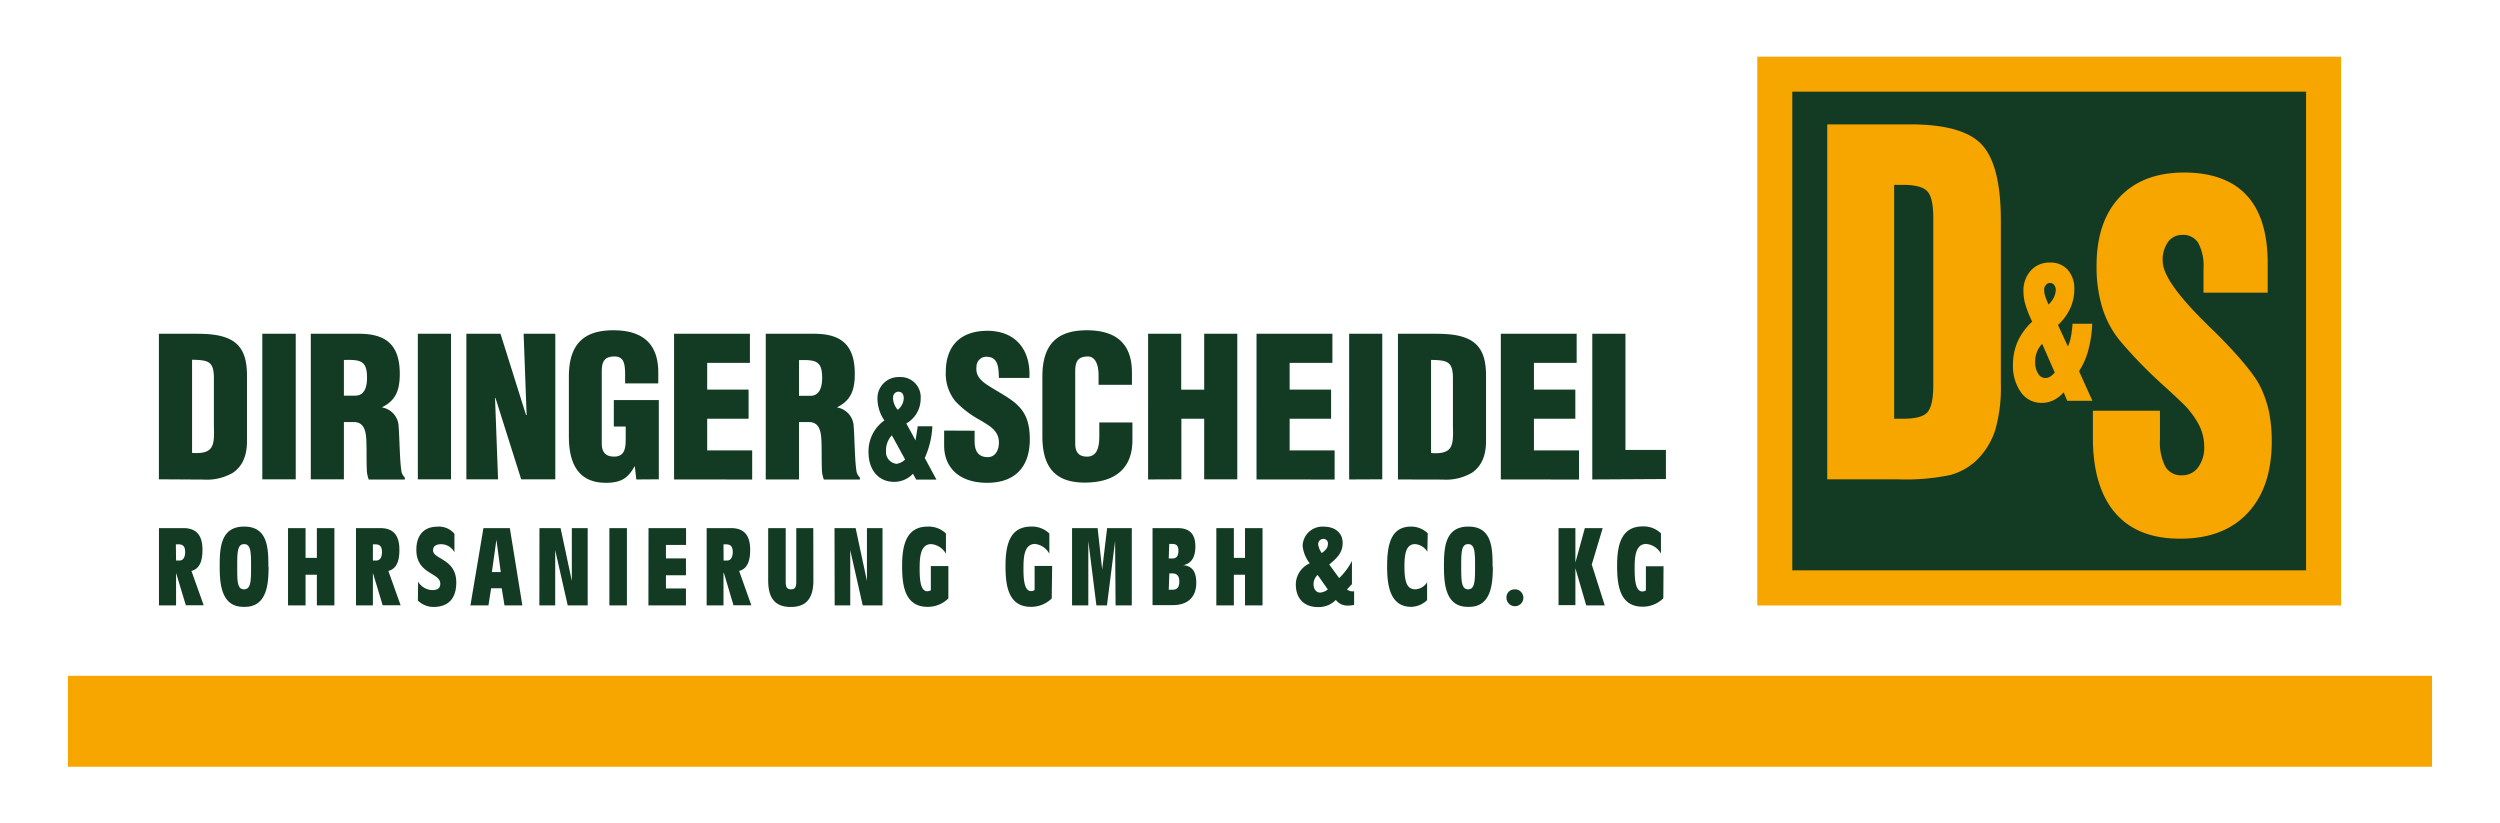 <svg xmlns="http://www.w3.org/2000/svg" id="Logo_Zeichenwege" data-name="Logo Zeichenwege" viewBox="0 0 473.39 155.91"><defs><style>.cls-1{fill:#f7a600;}.cls-2{fill:#133b23;}</style></defs><title>Zeichenfläche 1</title><rect class="cls-1" x="12.86" y="127.97" width="447.66" height="17.22"></rect><rect class="cls-1" x="332.75" y="10.73" width="110.55" height="103.92"></rect><path class="cls-2" d="M436.67,108H339.38V17.36h97.29Zm-7-29.94a21.56,21.56,0,0,0-1.6-4.71c-1-2.14-3.81-5.66-8.76-10.57l-1-.95-.35-.37q-8.44-8.23-8.44-12a5.8,5.8,0,0,1,1-3.63,3.27,3.27,0,0,1,2.73-1.35,3.32,3.32,0,0,1,3,1.52,9.07,9.07,0,0,1,1,4.77v4.65h12.15V49.87q0-8.61-4-12.9t-11.83-4.3q-7.89,0-12.27,4.73T397,50.61a25.9,25.9,0,0,0,1.13,7.81,18.37,18.37,0,0,0,3.43,6.26,87.28,87.28,0,0,0,8.52,8.68c1.29,1.18,2.26,2.09,2.91,2.72a16.39,16.39,0,0,1,3.3,4.2,9.06,9.06,0,0,1,1.09,4.23,6.34,6.34,0,0,1-1.16,4A3.69,3.69,0,0,1,413.15,90,3.43,3.43,0,0,1,410,88.32a10,10,0,0,1-1-5.08V77.77H396.3v5.06q0,9.38,4.22,14.29T412.87,102c5.47,0,9.71-1.62,12.75-4.87s4.55-7.79,4.55-13.6A29.14,29.14,0,0,0,429.67,78.07ZM395.41,66.39a22.8,22.8,0,0,0,.77-5.09h-3.73a21.24,21.24,0,0,1-.33,2.58,6.6,6.6,0,0,1-.56,1.71l-1.87-4.05a9.85,9.85,0,0,0,2.3-3.12,8.38,8.38,0,0,0,.79-3.58,5.35,5.35,0,0,0-1.24-3.75,4.33,4.33,0,0,0-3.38-1.37,4.67,4.67,0,0,0-3.62,1.52,5.6,5.6,0,0,0-1.39,3.95,9,9,0,0,0,.39,2.55,20.73,20.73,0,0,0,1.27,3.16,11.93,11.93,0,0,0-2.75,3.76,10.79,10.79,0,0,0-.89,4.41,8.57,8.57,0,0,0,1.51,5.22,4.68,4.68,0,0,0,3.91,2,5.09,5.09,0,0,0,2.26-.51,6.17,6.17,0,0,0,1.92-1.49l.66,1.6h4.78l-2.53-5.6A13.81,13.81,0,0,0,395.41,66.39Zm-7.22,4.94a1.63,1.63,0,0,1-.85.25,1.61,1.61,0,0,1-1.42-.85,4,4,0,0,1-.55-2.21,5.1,5.1,0,0,1,.33-1.87,4.49,4.49,0,0,1,1-1.54l2.38,5.43A4.31,4.31,0,0,1,388.19,71.33Zm.72-15a5,5,0,0,1-1,1.33,11,11,0,0,1-.63-1.55,4.17,4.17,0,0,1-.21-1.22,1.31,1.31,0,0,1,.31-.9A1,1,0,0,1,389,54a1.53,1.53,0,0,1,.27,1A3.33,3.33,0,0,1,388.91,56.31ZM361.68,23.55H346V90.77h13.41a41.49,41.49,0,0,0,9.86-.82,11.65,11.65,0,0,0,5-2.79,14,14,0,0,0,3.53-5.7,29,29,0,0,0,1.07-8.81V41.75c0-6.92-1.17-11.67-3.53-14.28S368.44,23.55,361.68,23.55ZM366.08,73q0,3.69-1.06,5t-4.74,1.29h-1.61V35h1.61c2.46,0,4,.43,4.74,1.31s1.06,2.54,1.06,5Z"></path><path class="cls-2" d="M33.34,108.48h0v6.15H30.1V100h4.61c2.42,0,3.63,1.29,3.63,4.11,0,1.72-.33,3.55-2.09,4l2.32,6.5H35.19Zm0-2.34h.64c.86,0,1.08-.9,1.08-1.56,0-1.06-.33-1.51-1.31-1.51H33.3Zm17.52,1.17c0,3.42-.37,7.69-4.63,7.6-4.26.09-4.63-4.18-4.63-7.6s.1-7.6,4.63-7.6S50.82,103.89,50.82,107.31Zm-4.63,4.28c1.29,0,1.31-1.64,1.31-4.28s0-4.28-1.31-4.28-1.31,1.64-1.31,4.28S44.9,111.59,46.19,111.59ZM54.54,100h3.32v5.63H60V100h3.32v14.63H60v-5.8H57.86v5.8H54.54Zm16.07,8.48h0v6.15h-3.2V100H72c2.42,0,3.63,1.29,3.63,4.11,0,1.72-.33,3.55-2.09,4l2.32,6.5H72.46Zm0-2.34h.64c.86,0,1.08-.9,1.08-1.56,0-1.06-.33-1.51-1.31-1.51h-.41Zm8.56,4a3.25,3.25,0,0,0,2.68,1.6c1.25,0,1.52-.58,1.52-1.21,0-2.15-4.53-1.76-4.53-6.42,0-2.76,1.41-4.38,4-4.38a3.77,3.77,0,0,1,3.21,1.35v3.5a2.85,2.85,0,0,0-2.5-1.53c-.82,0-1.55.26-1.55,1.17,0,1.7,4.4,1.57,4.4,6.06,0,3.06-1.49,4.65-4.36,4.65a4.22,4.22,0,0,1-2.91-1.21ZM95,111.39H93l-.51,3.24H89.08L91.54,100h5l2.37,14.63H95.53Zm-.18-3.07L94,102.21h0l-.86,6.11Zm7.33-8.32h4l2.13,10h0V100h3v14.63H107.5l-2.37-10.46h0v10.46h-3Zm13.24,0h3.32v14.63h-3.32Zm7.41,0h7.11v3.19H126.1v2.54h3.79v3.2H126.1v2.5h3.79v3.2h-7.11Zm14.27,8.48H137v6.15h-3.19V100h4.61c2.42,0,3.63,1.29,3.63,4.11,0,1.72-.33,3.55-2.09,4l2.31,6.5h-3.38Zm-.05-2.34h.64c.86,0,1.09-.9,1.09-1.56,0-1.06-.33-1.51-1.32-1.51H137Zm17,3.79c0,3.79-1.74,5-4.28,5s-4.28-1.19-4.28-5V100h3.32v9.73c0,1.15,0,1.86,1,1.86s1-.71,1-1.86V100H154Zm4-9.93h4l2.14,10h0V100h2.95v14.63h-3.75L161,104.17h0v10.46h-2.95Zm21.56,13.32a5.56,5.56,0,0,1-3.94,1.59c-4.53,0-4.82-4.49-4.82-7.87,0-4.67,1.28-7.33,4.88-7.33a4.7,4.7,0,0,1,3.42,1.31v3.83a3.57,3.57,0,0,0-2.78-1.82c-2.11,0-2.2,2.62-2.2,4.67s.15,4.26,1.46,4.26a1.29,1.29,0,0,0,.66-.2v-4.57h3.32Zm19.57,0a5.53,5.53,0,0,1-3.93,1.59c-4.53,0-4.82-4.49-4.82-7.87,0-4.67,1.27-7.33,4.88-7.33a4.7,4.7,0,0,1,3.42,1.31v3.83A3.57,3.57,0,0,0,196,103c-2.12,0-2.2,2.62-2.2,4.67s.15,4.26,1.46,4.26a1.25,1.25,0,0,0,.65-.2v-4.57h3.32Zm12-10.87h0l-1.54,12.18h-2l-1.53-12.18h0v12.18h-3.08V100h4.84l.86,7.84h0l.94-7.84h4.67v14.63h-3.07Zm7.09-2.45h4.77c2.3,0,3.34,1.16,3.34,3.48,0,1.6-.45,3.15-2.29,3.54v0c2,.18,2.46,1.65,2.46,3.35,0,2.85-1.78,4.21-4.43,4.21h-3.85Zm3.07,5.75H222c.76,0,1.14-.45,1.14-1.45S222.72,103,222,103h-.6Zm0,5.92H222c.88,0,1.31-.47,1.31-1.53s-.43-1.56-1.31-1.56h-.58ZM230.32,100h3.32v5.63h2.11V100h3.32v14.63h-3.32v-5.8h-2.11v5.8h-3.32Zm23.26,9.46a12.11,12.11,0,0,0,2.42-3.24l0,0v4.39l-.94,1a1.74,1.74,0,0,0,1.35.35v2.58a5.12,5.12,0,0,1-1.12.13,2.74,2.74,0,0,1-2.34-1.07,4.54,4.54,0,0,1-3.42,1.35c-2.63,0-4.16-1.68-4.16-4.28a4.4,4.4,0,0,1,2.64-4,6.44,6.44,0,0,1-1.35-3.3,3.75,3.75,0,0,1,3.93-3.65c2.22,0,3.65,1.17,3.65,3.11s-1.27,3-2.54,4.06Zm-4.08-.59a2.33,2.33,0,0,0-.77,1.74c0,.84.43,1.6,1.25,1.6a2.59,2.59,0,0,0,1.45-.6Zm.78-4.14c.76-.57,1.17-1,1.17-1.76a.84.84,0,0,0-.84-.93,1,1,0,0,0-1,1.11A3.87,3.87,0,0,0,250.28,104.73Zm20-.25a3,3,0,0,0-2.34-1.45c-1.8,0-2,2.13-2,4.24,0,3.2.58,4.32,2.1,4.32a2.79,2.79,0,0,0,2.19-1.33v3.38a4.48,4.48,0,0,1-3,1.27c-4.16,0-4.57-4.38-4.57-7.64,0-4.12.68-7.56,4.57-7.56a4.53,4.53,0,0,1,3.12,1.27Zm12.4,2.83c0,3.42-.37,7.69-4.63,7.6-4.26.09-4.63-4.18-4.63-7.6s.1-7.6,4.63-7.6S282.63,103.89,282.63,107.31ZM278,111.59c1.29,0,1.31-1.64,1.31-4.28s0-4.28-1.31-4.28-1.31,1.64-1.31,4.28S276.71,111.59,278,111.59Zm8.92,0a1.6,1.6,0,1,1-1.66,1.6A1.5,1.5,0,0,1,286.92,111.61Zm11.39-4h0v7h-3.19V100h3.19v6.53h0L300.1,100h3.38l-2.07,6.9,2.46,7.73h-3.51Zm16.65,5.7a5.55,5.55,0,0,1-3.93,1.59c-4.53,0-4.82-4.49-4.82-7.87,0-4.67,1.27-7.33,4.88-7.33a4.7,4.7,0,0,1,3.42,1.31v3.83a3.57,3.57,0,0,0-2.79-1.82c-2.11,0-2.19,2.62-2.19,4.67S309.67,112,311,112a1.26,1.26,0,0,0,.66-.2v-4.57H315Z"></path><path class="cls-2" d="M30.09,90.76V63.2H36.9c2.28,0,5,.07,7.06,1.28,2.42,1.47,2.81,4.16,2.81,6.8V83.52c0,2.75-.85,4.77-2.67,6a9.78,9.78,0,0,1-5.56,1.29Zm6.28-5c4.2.29,4.24-1.47,4.13-5.15v-9c0-3.23-1.07-3.42-4.13-3.49Zm13.3,5V63.2H56V90.76Zm15.45,0H58.85V63.2H68c5.13,0,7.7,2.13,7.7,7.6,0,2.94-.68,5-3.32,6.29v.07a3.76,3.76,0,0,1,3.1,3.57c.18,2.2.22,6.94.57,8.7a2.36,2.36,0,0,0,.61,1v.37H69.82a6.12,6.12,0,0,1-.35-1.58c-.11-2.43,0-4.71-.14-6.4s-.68-2.79-2.14-2.9H65.12Zm0-15.84h2.14c1.82,0,2.24-1.73,2.24-3.42,0-3.27-1.32-3.41-4.38-3.34Zm14,15.84V63.2h6.28V90.76ZM93.81,75.32l-.07.08.57,15.36h-6V63.2h6.46l4.84,15.39h.11L99.15,63.2h6V90.76H98.69Zm26.68,15.47-.28-2.46h-.07c-1.29,2.35-2.71,3.09-5.42,3.09-5.31,0-7-3.79-7-8.78V71.32c0-6,2.67-8.78,8.41-8.78,5.35,0,8.52,2.35,8.52,8v2.06h-6.28V71.06c0-2.35-.28-3.53-2-3.56-2,0-2.42,1.06-2.42,2.86V84c0,1.54.68,2.46,2.32,2.46,2.14,0,2.21-1.77,2.21-3.53V80.76h-2.25v-5h8.52v15Zm7.15,0V63.2H142v5.51h-8.09v5.07h7.84v5.51h-7.84v6h8.52v5.51Zm23.66,0H145V63.2h9.16c5.14,0,7.7,2.13,7.7,7.6,0,2.94-.67,5-3.31,6.29v.07a3.77,3.77,0,0,1,3.1,3.57c.18,2.2.21,6.94.57,8.7a2.36,2.36,0,0,0,.61,1v.37H156a6.14,6.14,0,0,1-.36-1.58c-.1-2.43,0-4.71-.14-6.4s-.67-2.79-2.14-2.9H151.3Zm0-15.84h2.13c1.82,0,2.25-1.73,2.25-3.42,0-3.27-1.32-3.41-4.38-3.34Zm21.58,14.75a4.85,4.85,0,0,1-3.59,1.54c-2.87,0-4.83-2.17-4.83-5.63a7.14,7.14,0,0,1,3-6,7.4,7.4,0,0,1-1.31-4.21,4,4,0,0,1,4.18-4,3.8,3.8,0,0,1,4,4.12,5.37,5.37,0,0,1-2.72,4.67c.58,1.06,1.2,2.12,1.74,3.21h0c.17-.94.3-1.82.43-2.68h2.77a16.41,16.41,0,0,1-1.44,6l2.21,4.09h-3.84Zm-4-7.27a4.07,4.07,0,0,0-1.1,2.95,2.24,2.24,0,0,0,2,2.45,2.89,2.89,0,0,0,1.61-.83Zm.21-7.1a3.66,3.66,0,0,0,.9,2.27,2.92,2.92,0,0,0,1.14-2.12c0-.88-.32-1.31-1.1-1.31A1.05,1.05,0,0,0,169.12,75.3Zm15.46,6.23v2c0,1.58.5,3,2.49,3,1.46,0,2.11-1.36,2.11-2.76,0-2.31-1.86-3.2-3.5-4.22a18.33,18.33,0,0,1-4.74-3.6,8.23,8.23,0,0,1-1.82-5.52c0-5.18,3-7.82,7.88-7.82,5.46,0,8.24,3.75,7.95,8.93h-5.77c-.08-1.62,0-3.82-2.07-4a1.88,1.88,0,0,0-2.18,1.83c-.17,1.66.65,2.5,1.89,3.39,2.36,1.54,4.39,2.49,5.85,3.89S195,79.84,195,83.19c0,5.29-2.86,8.23-8.06,8.23-5.74,0-8.16-3.31-8.16-7V81.53Zm23.47-8.7V71.06c0-2.35-.82-3.56-2-3.56-2,0-2.42,1.06-2.42,2.86l0,13.64c0,1.54.6,2.46,2.24,2.46,2.14,0,2.32-2.28,2.32-4V80h6.27v3.38c0,4.74-2.64,8-9.05,8-5.78,0-8-3.16-8-8.78V71.32c0-6,2.67-8.78,8.41-8.78,5.35,0,8.55,2.35,8.55,8v2.32Zm9.38,17.93V63.2h6.27V73.78h4.35V63.2h6.27V90.76h-6.27V79.29H223.7V90.76Zm20.53,0V63.2h14.37v5.51h-8.1v5.07h7.85v5.51h-7.85v6h8.52v5.51Zm17.54,0V63.2h6.27V90.76Zm9.24,0V63.2h6.81c2.28,0,5,.07,7.05,1.28,2.43,1.47,2.82,4.16,2.82,6.8V83.52c0,2.75-.85,4.77-2.67,6a9.78,9.78,0,0,1-5.56,1.29Zm6.27-5c4.21.29,4.24-1.47,4.14-5.15v-9c0-3.23-1.07-3.42-4.14-3.49Zm13.21,5V63.2h14.36v5.51h-8.09v5.07h7.84v5.51h-7.84v6H299v5.51Zm17.32,0V63.2h6.28v22h7.66v5.51Z"></path></svg>